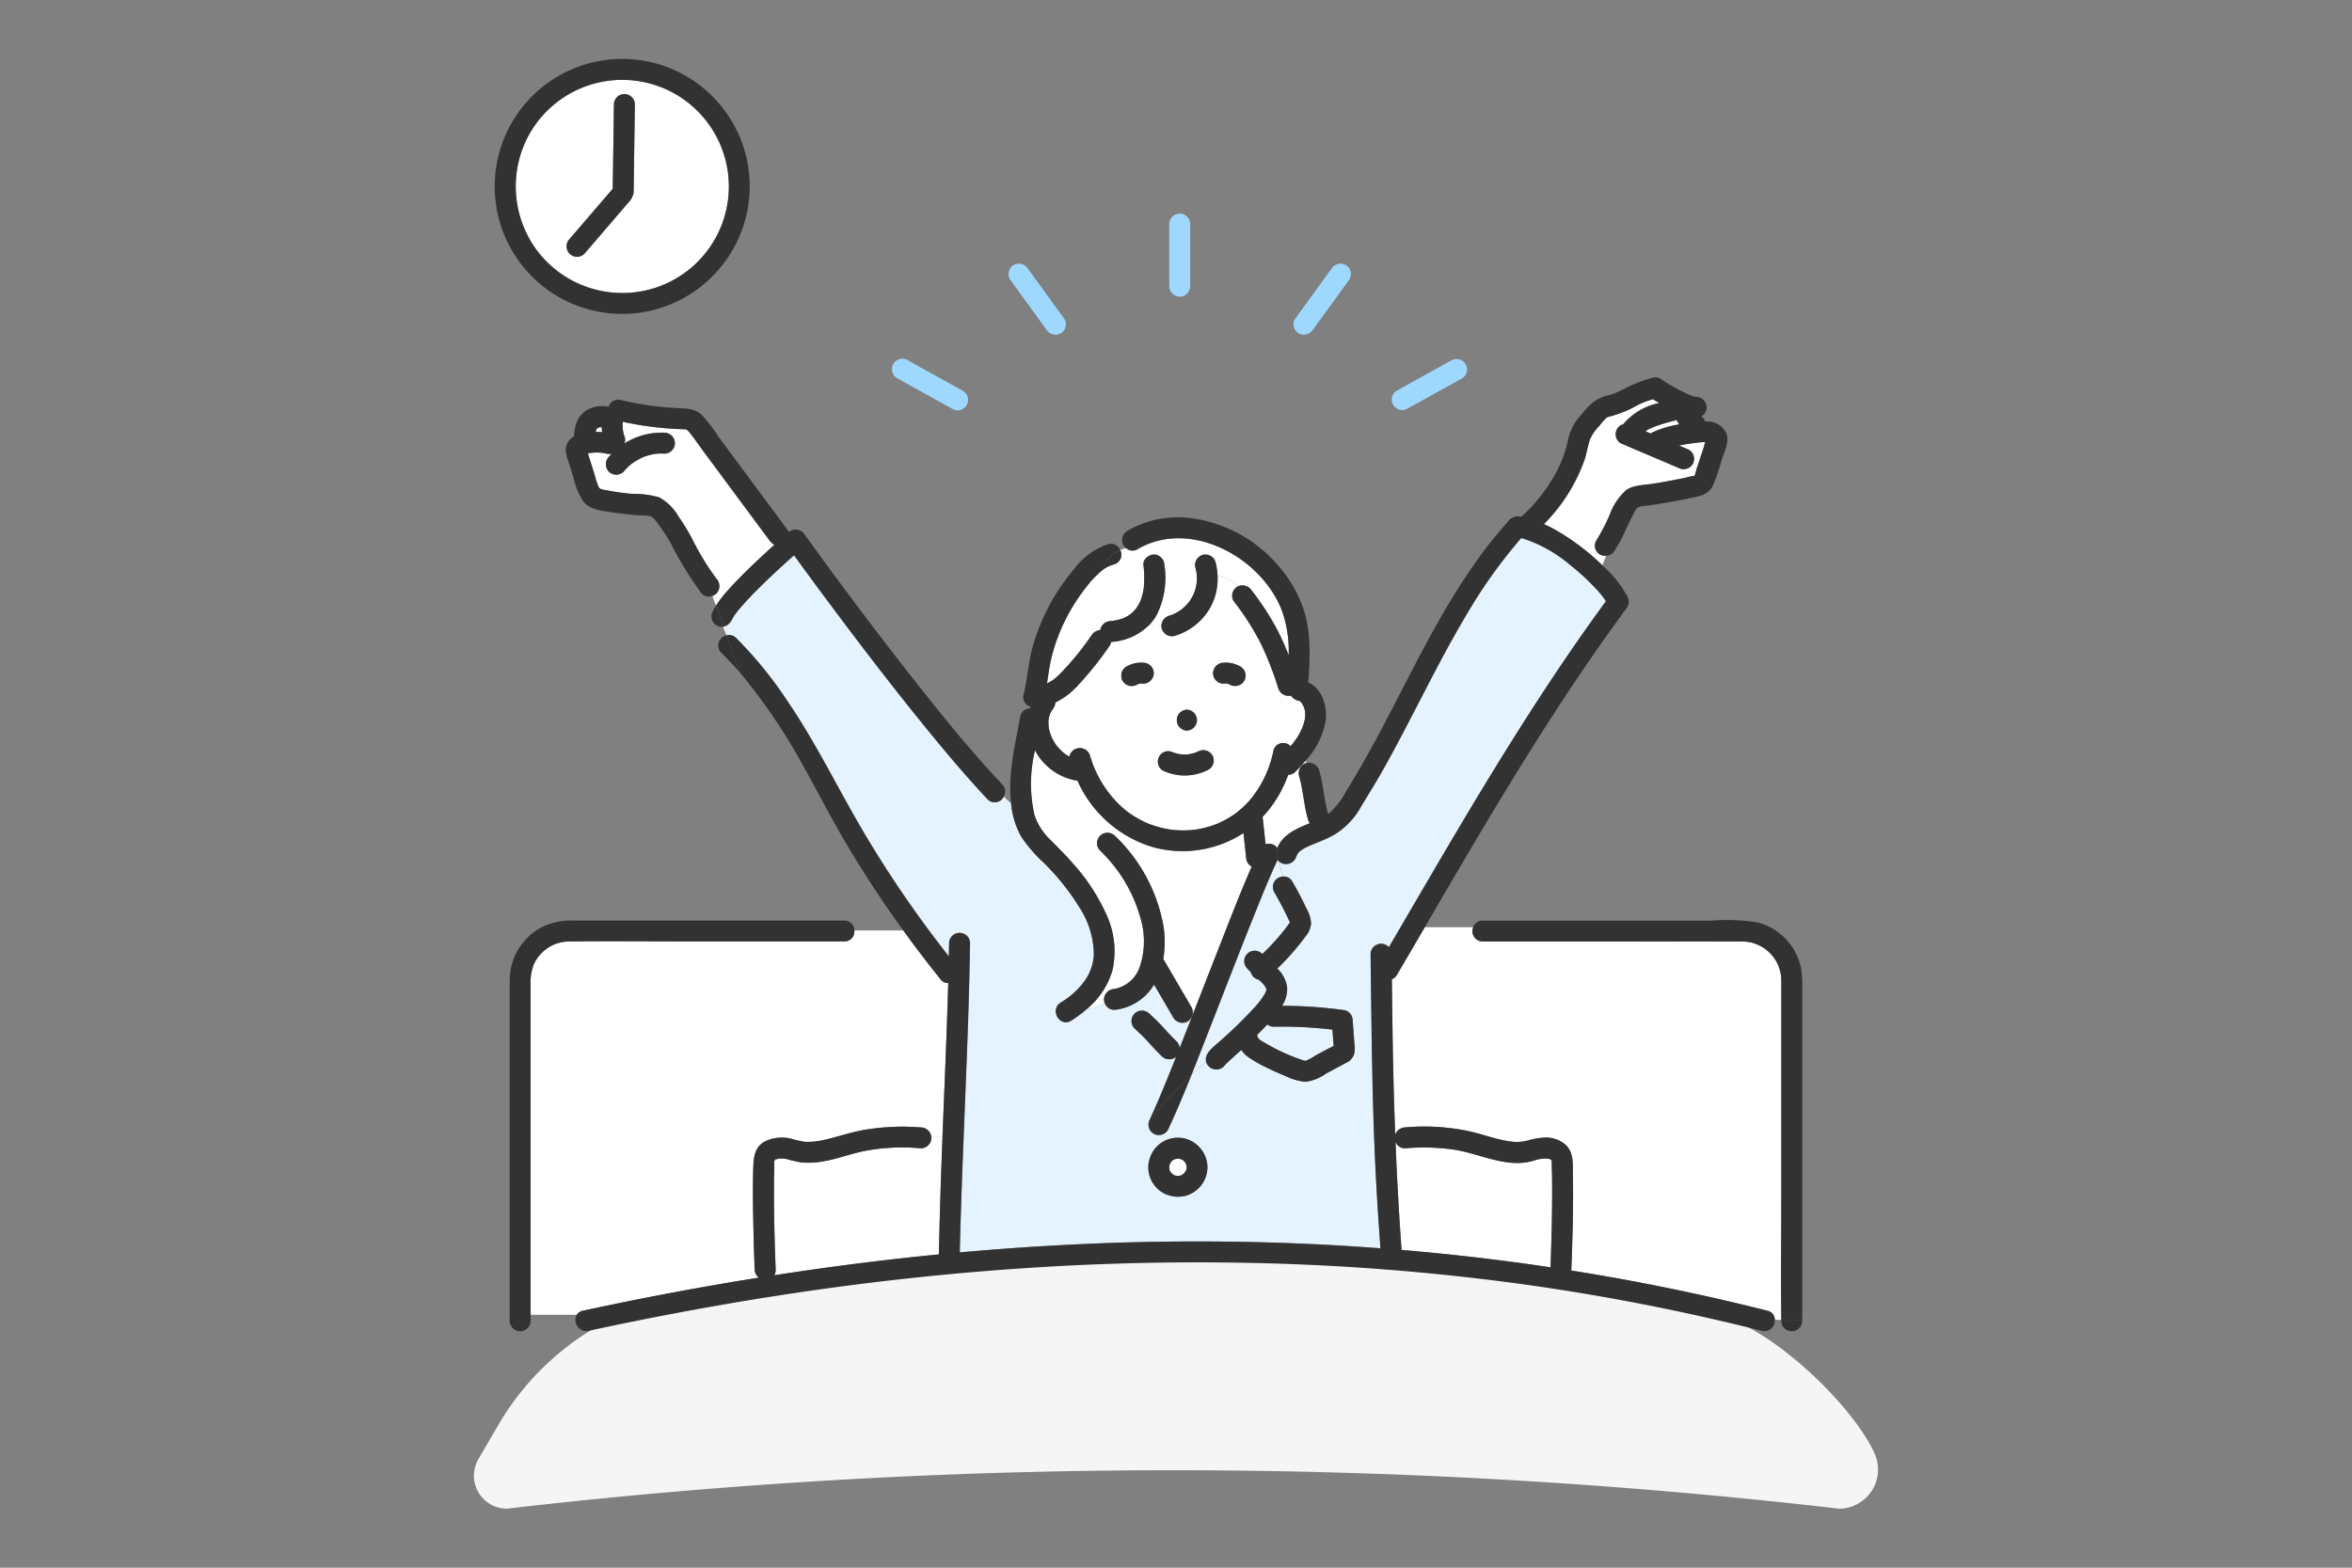 <svg xmlns="http://www.w3.org/2000/svg" width="300" height="200"><rect width="100%" height="100%" fill="#808080" stroke="none"/><defs><clipPath id="a"><path data-name="長方形 59491" transform="translate(849 1507)" fill="#e5f3ff" d="M0 0h300v200H0z"/></clipPath></defs><g transform="translate(-849 -1507)" clip-path="url(#a)"><g data-name="レイヤー 1"><path data-name="パス 1" d="M1069.94 1675.337c-18.416-6.385-48.875-10.034-75.419-9.444a325.492 325.492 0 00-55.044 6.257c-8.27 1.644-11.5 2.16-16.144 5.22a34.773 34.773 0 00-10.869 11.589l-2.441 4.191a4.2 4.2 0 003.633 6.32 738.358 738.358 0 01169.893 0 4.994 4.994 0 004.551-7.058c-2.547-5.586-11.172-14.183-18.16-17.075z" fill="#f5f5f5"/><g data-name="グループ 1"><path data-name="パス 3" d="M999.274 1657.021c-.027.008.032.016.107 0h.008-.115z" fill="#fff"/><path data-name="パス 4" d="M999.508 1657.007h-.087l-.03.008a1.094 1.094 0 01.117-.008z" fill="#fff"/><path data-name="パス 5" d="M998.756 1654.903c.06-.022.135-.05.132-.05a.274.274 0 00-.132.05z" fill="#fff"/><path data-name="パス 6" d="M998.307 1656.532c.015.013.028.029.043.043l-.043-.043z" fill="#fff"/><path data-name="パス 7" d="M998.224 1656.369l-.039-.12a.323.323 0 00.039.12z" fill="#fff"/><path data-name="パス 8" d="M998.748 1656.919l.073.024c-.035-.019-.069-.039-.105-.057-.057-.02-.038.01.032.033z" fill="#fff"/><path data-name="パス 9" d="M998.398 1656.652c.045.069.087.074.029 0l-.078-.079z" fill="#fff"/><path data-name="パス 10" d="M933 1543.575a13.6 13.6 0 10-15.183-4.2 13.715 13.715 0 0015.183 4.2zm-11.35-6.083l.734-.855 4.774-5.558.015-1.045.136-9.748a1.335 1.335 0 012.668 0l-.019 1.4-.136 9.748a1.313 1.313 0 01-.171.644 1.6 1.6 0 01-.293.52l-.735.856-5.085 5.922a1.334 1.334 0 01-1.888-1.884z" fill="#fff"/><path data-name="パス 11" d="M1000.358 1656.039v-.035l-.008.082c0-.016.005-.032.008-.047z" fill="#fff"/><path data-name="パス 12" d="M1046.905 1664.252c.059-2.49.1-4.983.053-7.474-.011-.559-.044-1.12-.033-1.678 0 .141-.041-.021-.035-.061l-.035-.066c.015.061-.111-.051-.019-.031l-.012-.023a4.677 4.677 0 00-.153-.057c.266.094-.148-.023-.2-.035l-.035-.01h-.06a5.179 5.179 0 00-.682.01 3.11 3.11 0 00-.475.082c-.243.054-.477.131-.715.2-3.377.971-6.836-.982-10.136-1.451a27.216 27.216 0 00-6.146-.158 1.28 1.28 0 01-1.221-.822q.277 6.9.769 13.787 9 .762 17.948 2.061c.351.051.7.108 1.052.16q.084-2.218.135-4.434z" fill="#fff"/><path data-name="パス 13" d="M1014.78 1596.441l.036.026c-.056-.057-.068-.054-.036-.026z" fill="#fff"/><path data-name="パス 14" d="M1046.828 1654.919c0 .008.01.016.013.022.064.013.037-.002-.013-.022z" fill="#fff"/><path data-name="パス 15" d="M947.85 1654.945l.014-.022c-.048.016-.072.03-.014.022z" fill="#fff"/><path data-name="パス 17" d="M1014.716 1596.411h.019c-.053-.039-.093-.065-.019 0z" fill="#fff"/><path data-name="パス 18" d="M1019.078 1640.071l-.071-.966-.055-.75a54.624 54.624 0 00-7.455-.373 1.227 1.227 0 01-.847-.289c-.423.463-.863.911-1.311 1.35a1.908 1.908 0 01.16.553c-.048-.368-.009-.1.195.058a3.814 3.814 0 00.409.257c.445.268.9.521 1.359.762a24.708 24.708 0 002.726 1.233c.242.092.487.181.732.265q.207.073.416.138c.079.016.128.028.164.037a6.327 6.327 0 001.274-.679l1.473-.793c.224-.12.6-.291.88-.438-.017-.134-.044-.27-.049-.365z" fill="#e5f3ff"/><path data-name="パス 19" d="M1014.822 1596.425c-.03 0-.057-.011-.086-.015l.015.01.071.005z" fill="#fff"/><path data-name="パス 20" d="M998.226 1656.368c.011.033.023.064.032.1l-.022-.078v-.008z" fill="#fff"/><path data-name="パス 21" d="M998.888 1656.979c-.026-.017-.037-.021-.058-.033h-.009a.32.32 0 01.067.033z" fill="#fff"/><path data-name="パス 22" d="M930.936 1565.362h.013l.014-.007c-.009.001-.022.008-.027.007z" fill="#fff"/><path data-name="パス 23" d="M998.631 1585.382c-.052.021-.049.022 0 0z" fill="#fff"/><path data-name="パス 24" d="M1000.27 1656.33c0-.016.009-.035.013-.047.011-.036.034-.094.052-.152v-.011c0-.068.008-.135.009-.2v-.035a.626.626 0 01-.013-.139 6.351 6.351 0 00-.075-.27c-.024-.044-.047-.089-.072-.132s-.045-.069-.067-.1c-.067-.068-.133-.135-.2-.2l-.1-.063c-.045-.026-.091-.049-.137-.073-.1-.031-.2-.058-.3-.083h-.109c-.036 0-.121.006-.192.011a3.13 3.13 0 00-.146.031c-.063.018-.123.041-.185.06l-.021.007c-.057.036-.111.077-.151.105l-.05.043c-.025.023-.048.05-.071.076a.645.645 0 01-.112.121c-.016.025-.033.049-.048.075-.026.044-.049.09-.073.135a5.418 5.418 0 00-.06.2c0 .024-.013.063-.024.111a2.428 2.428 0 000 .278l.02.089c.007.03.019.061.029.092a.614.614 0 01.049.14c.018.035.038.07.058.1l.053.082c.033.032.064.062.08.081.044.048.088.1.133.14.016.011.031.022.047.031.034.022.072.04.109.059a.766.766 0 01.114.061l.1.033c.032.01.092.023.139.033.068 0 .136.006.2.005a.733.733 0 01.145-.01c.086-.02.169-.046.254-.071l.084-.044c.093-.052.176-.119.267-.174-.365.221-.079.054.016-.043a2.06 2.06 0 00.063-.069c.065-.099.118-.189.172-.283z" fill="#fff"/><path data-name="パス 25" d="M930.991 1565.339l-.029.015a.343.343 0 00.089-.031c.027-.017.027-.024-.06.016z" fill="#fff"/><path data-name="パス 26" d="M1066.941 1563.487c0-.013-.018-.023-.039-.033.014.007.024.023.039.033z" fill="#fff"/><path data-name="パス 27" d="M1059.822 1562.144a13.681 13.681 0 013.366-1c-.054-.081-.107-.163-.158-.247s-.108-.178-.164-.265l-.019-.03c-.256.062-.512.122-.766.192a21.983 21.983 0 00-2.2.7l-.2.082c-.108.048-.215.1-.321.149a5.831 5.831 0 00-.5.291l.709.3a.98.98 0 01.253-.172z" fill="#fff"/><path data-name="パス 28" d="M999.738 1584.73c.038-.028.039-.031 0 0z" fill="#fff"/><path data-name="パス 29" d="M1000.343 1655.894c0-.019 0-.037.006-.056s0-.022-.006-.034-.008-.027-.012-.041c0 .04 0 .079.007.118z" fill="#fff"/><path data-name="パス 30" d="M1000.328 1655.646v.1c0 .007 0 .014.006.021-.003-.043-.007-.083-.006-.121z" fill="#fff"/><path data-name="パス 31" d="M998.138 1655.766c-.007.034-.012.069-.02.1a1.37 1.37 0 00.018-.079.067.067 0 010-.01z" fill="#fff"/><path data-name="パス 32" d="M925.771 1561.842c-.013-.113-.011-.227-.017-.34-.1 0-.19.005-.285.013-.047.011-.092.023-.138.036s-.089.05-.133.078l-.074.074c-.024.025-.042.072-.062.109a3.498 3.498 0 00-.091.285c.287 0 .567.012.836.033-.012-.098-.026-.191-.036-.288z" fill="#fff"/><path data-name="パス 33" d="M998.161 1655.679c.021-.112-.015-.006-.023.086 0-.009 0-.018.005-.027s.012-.039.018-.059z" fill="#fff"/><path data-name="パス 34" d="M998.38 1655.206l-.03.047c.035-.036.07-.071.1-.109.02-.033-.028-.005-.07.062z" fill="#fff"/><path data-name="パス 35" d="M1063.129 1560.526c.325-.014.16-.039.033-.008z" fill="#fff"/><path data-name="パス 36" d="M998.307 1655.298l.036-.033.008-.013c-.015.015-.029.032-.044.046z" fill="#fff"/><path data-name="パス 37" d="M1076.204 1659.709v-27.423a5 5 0 00-5.1-5.176c-5.842-.014-11.684 0-17.526 0h-15.461a1.318 1.318 0 01-1.207-1.824h-6.169q-1.775 3.043-3.555 6.083a1.257 1.257 0 01-.65.565l.077 5.962q.092 6.928.351 13.841a1.425 1.425 0 011.257-.908 27.632 27.632 0 018.214.5c1.717.375 3.378 1.046 5.125 1.282a5.6 5.6 0 002.42-.138 8.254 8.254 0 011.712-.316 3.772 3.772 0 013.145 1.029c.923 1.029.767 2.466.79 3.751.072 4.007-.043 8.024-.2 12.028 0 .043-.012.08-.016.121q12.623 2.005 25.032 5.132a1.183 1.183 0 01.946 1.157h.816v-.076c-.073-5.19-.001-10.39-.001-15.59z" fill="#fff"/><path data-name="パス 38" d="M1052.622 1575.942a25.69 25.69 0 001.709-3.295 7.657 7.657 0 012.115-3.145c.967-.656 2.416-.629 3.545-.817q2.031-.338 4.048-.749a3.864 3.864 0 01.931-.2.556.556 0 00.177-.038 6.968 6.968 0 00.224-.78l.332-1 .582-1.745c.068-.2.122-.532.218-.78-.129 0-.258 0-.384.012-.55.041-1.1.128-1.649.2-.437.062-.879.137-1.318.226l1.279.545a1.348 1.348 0 01.478 1.825 1.371 1.371 0 01-1.825.478l-7.346-3.13a1.348 1.348 0 01-.478-1.825 1.136 1.136 0 01.77-.588 8.031 8.031 0 014.621-2.727 8.112 8.112 0 01-.808-.487 11.739 11.739 0 00-1.69.615c-.464.227-.9.5-1.374.714a16.523 16.523 0 01-2.309.842c-.479.139-.447.073-.779.415-.278.287-.522.6-.773.912a5.063 5.063 0 00-1.189 1.862c-.233.81-.358 1.642-.635 2.441a22.127 22.127 0 01-5.157 8.141c.6.274 1.188.575 1.759.907a30.223 30.223 0 015.487 4.151l.207.2c.159-.429.319-.829.478-1.228a1.285 1.285 0 01-1.246-1.952z" fill="#fff"/><path data-name="パス 39" d="M1016.081 1612.013a1.351 1.351 0 01-.223-.431c-.546-1.841-.613-3.769-1.158-5.61a1.356 1.356 0 01.932-1.641h.023q-.06-.14-.117-.282c-.421.491-.862.959-1.3 1.406a1.217 1.217 0 01-.926.393 15.572 15.572 0 01-3.285 5.409 2.47 2.47 0 01.064.347l.336 3.1a1.422 1.422 0 011.082.111 1.266 1.266 0 01.385.351c0-.113-.01-.226-.01-.34 0 .114.006.227.01.34.007.01.017.018.024.028.744-1.772 2.45-2.485 4.163-3.181z" fill="#fff"/><path data-name="パス 40" d="M1008.659 1617.557a1.345 1.345 0 01-.327-.23 1.447 1.447 0 01-.391-.943l-.336-3.1a14.212 14.212 0 01-11.48 1.814 15.322 15.322 0 01-9.694-8.5c-.041 0-.083 0-.125-.009a7.406 7.406 0 01-5.292-3.864 18.121 18.121 0 00-.073 8.236 7.636 7.636 0 002.075 3.221c.946.971 1.91 1.917 2.8 2.942a25.133 25.133 0 014.258 6.453 11.142 11.142 0 01.833 7.156 9.956 9.956 0 01-3.205 4.935 3.106 3.106 0 002.182-.787 1.245 1.245 0 01-.07-.385 1.371 1.371 0 011.334-1.334 4.258 4.258 0 003.3-3.031 10.255 10.255 0 00.223-5.251 18.971 18.971 0 00-5.369-9.384 1.334 1.334 0 011.8-1.962 5.173 5.173 0 00-.558-1.142 5.173 5.173 0 01.558 1.142c.03.026.062.046.091.076a21 21 0 016.236 11.691 13.571 13.571 0 01-.046 4.034l3.586 6.142a1.341 1.341 0 01-.312 1.695c.046.053.089.107.132.162q1.788-4.559 3.566-9.121c1.393-3.556 2.764-7.148 4.304-10.656z" fill="#fff"/><path data-name="パス 41" d="M997.144 1586.764a1.4 1.4 0 01.978-1.213c.182-.055.36-.119.537-.187l.045-.021c.076-.037.152-.074.227-.113.179-.094.355-.2.524-.307.071-.046.14-.1.21-.143l.046-.033a6.752 6.752 0 00.777-.741c.056-.064.107-.133.165-.194l.008-.012c.106-.156.213-.309.31-.471s.186-.329.268-.5c.026-.054.138-.367.032-.062.029-.082.063-.163.092-.245a7.4 7.4 0 00.243-.947c0-.009.03-.17.033-.211q.012-.138.017-.275.012-.308 0-.616c-.006-.115-.017-.228-.028-.343v-.028c0-.01 0-.011-.006-.022-.051-.215-.085-.432-.141-.647a1.334 1.334 0 012.573-.709 8.4 8.4 0 01.254 1.771 6.073 6.073 0 012.682 1.272 1.4 1.4 0 011.659.554 33.291 33.291 0 013.514 5.506c.447.9.844 1.831 1.213 2.769a15.43 15.43 0 00-.857-5.683c-2.607-6.83-11.719-11.773-18.4-7.861a1.212 1.212 0 01-1.457-.11 3.413 3.413 0 00-.777.224 1.272 1.272 0 01-.809 1.84 4.2 4.2 0 00-1.45.731c-.016.054-.035.107-.049.161.014-.055.032-.108.049-.161a12.481 12.481 0 00-2.137 2.258 23.418 23.418 0 00-2.59 4.09 22.866 22.866 0 00-1.739 4.648c-.29 1.141-.436 2.309-.615 3.471a8.2 8.2 0 00.85-.5l.026-.016.042-.036c.078-.066.157-.131.234-.2.139-.121.274-.247.407-.375.29-.281.566-.577.838-.875a36.439 36.439 0 003.3-4.163 1.418 1.418 0 011.089-.647 1.393 1.393 0 011.321-1.149c.044 0 .406-.049.353-.036.092-.016.185-.031.276-.049a6.608 6.608 0 00.773-.2c.1-.034.2-.077.307-.111-.294.1.012-.006.068-.033a5.354 5.354 0 00.617-.348c.043-.028.084-.059.125-.088.024-.019.114-.087.148-.116a5.042 5.042 0 00.472-.471c.026-.029.105-.133.12-.15l.1-.145a5.636 5.636 0 00.313-.533c.044-.085.083-.173.126-.259l.006-.012.045-.117q.1-.277.183-.562c.064-.226.116-.454.16-.684.019-.1.034-.2.052-.3v-.055a13.6 13.6 0 00-.046-2.888c-.092-.742.684-1.3 1.334-1.334a1.369 1.369 0 011.334 1.334 10.523 10.523 0 01-.988 6.394 6.215 6.215 0 01-.908 1.223 4.109 4.109 0 001.522.061z" fill="#fff"/><path data-name="パス 42" d="M1015.478 1598.131c0-.108-.02-.236-.009-.344-.043-.175-.092-.345-.14-.519l-.015-.051c-.034-.075-.069-.149-.108-.222s-.1-.169-.149-.255c-.012-.021-.018-.035-.024-.048l-.01-.009a4.628 4.628 0 00-.195-.2l-.012-.011c-.014-.01-.028-.018-.036-.026l-.029-.021h-.017c.028.034-.057.005 0 0a.116.116 0 00-.014-.015 1.463 1.463 0 01-1.055-.67 1.363 1.363 0 01-1.619-.935 40.85 40.85 0 00-2.264-5.776 33.41 33.41 0 00-3.439-5.359 1.342 1.342 0 01.479-1.825 1.325 1.325 0 01.166-.076 6.073 6.073 0 00-2.682-1.272 7.561 7.561 0 01-1.027 4.181 7.8 7.8 0 01-4.445 3.445 1.355 1.355 0 01-1.641-.932 1.127 1.127 0 01-.047-.428 4.11 4.11 0 01-1.52-.069 7.524 7.524 0 01-4.908 2.206 1.087 1.087 0 01-.177.483 43.147 43.147 0 01-3.911 4.914 9.452 9.452 0 01-3.013 2.326 1.588 1.588 0 01-.341.865l.011-.014a3.86 3.86 0 00-.238.377c-.031.056-.122.271-.112.234-.012.033-.025.064-.036.1a4.994 4.994 0 00-.144.58c0 .04-.008.08-.011.12q-.009.137-.01.274c0 .179.011.355.025.533 0 .045.011.1.017.134q.034.188.081.373a6.169 6.169 0 00.2.648c.014.038.052.127.069.167.03.064.059.129.091.192a6.8 6.8 0 00.344.607c.063.1.129.2.2.292l.054.072a7.87 7.87 0 00.918.921l.163.123c.1.067.2.131.3.193.067.04.139.07.208.108a1.362 1.362 0 012.625-.156 14.1 14.1 0 004.208 6.72 8.73 8.73 0 001.168.883 13.324 13.324 0 001.419.811 7.937 7.937 0 001.285.528 13.055 13.055 0 001.532.415q.376.077.757.131l.2.022c.125.012.25.024.375.033a12.847 12.847 0 001.629.015c.271-.015.541-.039.81-.069h.017l.124-.019c.123-.021.247-.041.37-.064a12.612 12.612 0 001.519-.384 15.027 15.027 0 00.898-.326l.021-.009c.116-.052.231-.1.345-.159a12.5 12.5 0 001.392-.779 7.936 7.936 0 001.124-.848 12.782 12.782 0 001.186-1.174 14.018 14.018 0 003.017-6.328 1.274 1.274 0 012.18-.56c.072-.084.146-.168.216-.254.163-.2.155-.192.289-.377a7.409 7.409 0 001.19-2.28c.05-.175.13-.524.143-.6-.013.086.024-.259.024-.26q.008-.155.009-.303zm-19.428-4.732a1.371 1.371 0 01-1.219.82 1.251 1.251 0 00-.7.071c-.035.018-.073.033-.108.053a1.4 1.4 0 01-1.028.134 1.344 1.344 0 01-.8-.613.993.993 0 01-.158-.5 1.369 1.369 0 01.637-1.329 4.66 4.66 0 01.666-.3 2.458 2.458 0 01.37-.108 3.588 3.588 0 011.121-.081 1.324 1.324 0 01.673.182l.27.209a1.349 1.349 0 01.391.943 1.006 1.006 0 01-.115.519zm4.338 4.14a1.335 1.335 0 010 2.668 1.335 1.335 0 010-2.668zm2.768 7.641a6.516 6.516 0 01-5.807.135 1.289 1.289 0 01-.613-.8 1.344 1.344 0 01.135-1.028 1.36 1.36 0 01.8-.613 1.432 1.432 0 011 .123l-.22-.093a5.281 5.281 0 001.121.321 5.582 5.582 0 001.053 0 5.394 5.394 0 001.049-.289c.047-.022.095-.043.141-.066a1.366 1.366 0 011.825.478 1.344 1.344 0 01-.484 1.831zm4.54-11.315a1.285 1.285 0 01-1.329.637.991.991 0 01-.5-.158c-.035-.02-.072-.035-.108-.053a1.251 1.251 0 00-.7-.071 1.33 1.33 0 01-.673-.182l-.27-.209a1.349 1.349 0 01-.39-.943 1.371 1.371 0 011.334-1.334 3.589 3.589 0 011.121.081 2.458 2.458 0 01.37.108 4.685 4.685 0 01.666.3 1.385 1.385 0 01.613.8 1.346 1.346 0 01-.135 1.026z" fill="#fff"/><path data-name="パス 43" d="M945.109 1578.977q1.313-1.256 2.667-2.47a1.708 1.708 0 01-.591-.509l-8.379-11.3c-.641-.864-1.245-1.778-1.932-2.606-.289-.348-.386-.311-.823-.329a53.829 53.829 0 01-1.556-.078 43.378 43.378 0 01-6.062-.867 4.225 4.225 0 00.249 1.946 1.213 1.213 0 01-.042.816 8.907 8.907 0 015.113-1.37 1.363 1.363 0 011.334 1.334 1.342 1.342 0 01-1.334 1.334 7.671 7.671 0 00-.858 0 6.308 6.308 0 00-.237.02l-.112.013h-.006a8.783 8.783 0 00-.234.042 7.541 7.541 0 00-.785.2q-.205.063-.406.139c-.013 0-.039.018-.063.03a.282.282 0 01-.1.038 9.459 9.459 0 00-1.391.813c-.049.04-.1.08-.146.121q-.163.14-.317.289a7.5 7.5 0 00-.551.594 1.35 1.35 0 01-1.886 0 1.364 1.364 0 010-1.887c.119-.142.244-.279.373-.413a1.337 1.337 0 01-.665.01 5.31 5.31 0 00-2.382-.03l.046.146.267.844.533 1.689a14.537 14.537 0 00.481 1.5c.168.379.4.393.8.474a33.368 33.368 0 003.486.5 12.344 12.344 0 013.467.439 6.5 6.5 0 012.513 2.507 25.747 25.747 0 011.629 2.648 34.483 34.483 0 003.169 5.227 1.366 1.366 0 010 1.886 1.317 1.317 0 01-.5.3 12.138 12.138 0 00.447 1.243 15.309 15.309 0 011.588-2.024c1.013-1.137 2.096-2.208 3.196-3.259z" fill="#fff"/><path data-name="パス 44" d="M974.952 1608.96c-2.478-2.634-4.819-5.4-7.112-8.19-4.349-5.3-8.524-10.735-12.627-16.224q-2.49-3.333-4.934-6.7a121.996 121.996 0 00-3.071 2.815c-1.076 1.023-2.137 2.066-3.138 3.163-.234.256-.464.515-.688.779q-.117.138-.232.278c-.021.025-.133.169-.183.23a8.49 8.49 0 00-.413.587c-.076.121-.377.739-.191.291a1.565 1.565 0 01-.876.9 11.7 11.7 0 01.4 1.131 1.239 1.239 0 011 .365 51.023 51.023 0 016.571 8.056c3.635 5.324 6.411 11.115 9.681 16.655a142.833 142.833 0 0010.9 15.9c.013-.572.028-1.144.038-1.717a1.335 1.335 0 012.668 0q-.085 4.781-.238 9.559c-.328 9.979-.839 19.947-1.076 29.929q7.774-.7 15.575-1.062 14.771-.666 29.562.009 4.266.2 8.525.528c-.208-2.868-.4-5.739-.554-8.611-.522-9.638-.573-19.288-.706-28.938a1.342 1.342 0 012.334-.865q2.441-4.176 4.88-8.354c7.145-12.214 14.442-24.369 22.81-35.795a11.482 11.482 0 00-1.384-1.7 28.482 28.482 0 00-3.145-2.886 17.529 17.529 0 00-6.272-3.474 63.929 63.929 0 00-6.854 9.558c-3.883 6.47-7.032 13.342-10.726 19.917-.907 1.615-1.89 3.177-2.84 4.766a9.661 9.661 0 01-3.238 3.49 12.388 12.388 0 01-1.644.827c-.362.155-.727.3-1.092.452l-.374.151-.09.036-.073.032a9.3 9.3 0 00-.777.38c-.1.057-.2.119-.3.181-.04.025-.113.08-.148.105-.08.071-.157.145-.235.218a1.08 1.08 0 01-.074.063.3.3 0 01-.03.057 4.803 4.803 0 00-.13.23c-.012.034-.06.146-.076.2a1.371 1.371 0 01-2.241.564 19.723 19.723 0 00.533 1.98 1.206 1.206 0 011.193.633 41.46 41.46 0 011.764 3.352 4.546 4.546 0 01.63 1.958 2.929 2.929 0 01-.678 1.657 32.093 32.093 0 01-3.627 4.132 4.074 4.074 0 011.246 2.38 3.764 3.764 0 01-.652 2.371 59.1 59.1 0 018.04.569 1.359 1.359 0 01.979 1.286l.213 2.9a3.633 3.633 0 01-.048 1.453 1.947 1.947 0 01-1.052 1.087c-.839.458-1.684.906-2.525 1.36a5.872 5.872 0 01-2.612 1.044 7.477 7.477 0 01-2.652-.781c-.829-.337-1.647-.7-2.445-1.1a15.892 15.892 0 01-2.2-1.269 3.6 3.6 0 01-.9-.917l-.86.782c-.316.286-.634.571-.942.866-.085.082-.166.172-.253.253a1.361 1.361 0 01-2.425-.364 34.588 34.588 0 00-1.857 1.638c-.946 2.361-1.926 4.707-3 7.007a1.328 1.328 0 01-2.332-1.271l-.736.857q.367-.429.736-.857c.01-.025.017-.051.028-.076 1.011-2.159 1.736-3.955 2.631-6.168.241-.595.476-1.191.714-1.786a1.356 1.356 0 01-1.82-.057q-.89-.876-1.717-1.805c-.553-.62-1.157-1.189-1.769-1.75a1.334 1.334 0 01.943-2.277 1.4 1.4 0 01.943.39c.612.562 1.216 1.131 1.769 1.75s1.125 1.221 1.717 1.805a1.263 1.263 0 01.373.842c.448-1.127.888-2.257 1.33-3.386a4.056 4.056 0 00-.132-.162 1.419 1.419 0 01-.166.131 1.35 1.35 0 01-1.825-.479l-2.462-4.217a6.66 6.66 0 01-5.055 3.223 1.3 1.3 0 01-1.263-.949 3.106 3.106 0 01-2.182.787 16.388 16.388 0 01-2.07 1.547c-1.455.924-2.791-1.385-1.346-2.3a10.108 10.108 0 003.258-3.061 6.334 6.334 0 00.976-3.095 11.219 11.219 0 00-1.882-6.049 29.909 29.909 0 00-4.509-5.634 18.605 18.605 0 01-2.844-3.282 10.448 10.448 0 01-1.318-4.312 7.325 7.325 0 01-.929-.879 1.269 1.269 0 01-2.093.357zm20.525 46.719a4 4 0 01.923-2.242 3.755 3.755 0 014.067-1.085 3.841 3.841 0 012.544 3.563 3.8 3.8 0 01-2.984 3.686 4.005 4.005 0 01-2.456-.307 3.743 3.743 0 01-2.094-3.616z" fill="#e5f3ff"/><path data-name="パス 45" d="M941.487 1586.892a1.166 1.166 0 01-.273.067c.164.358.317.724.463 1.093a1.356 1.356 0 01.209-.029 11.7 11.7 0 00-.399-1.131z" fill="#fff"/><path data-name="パス 46" d="M1013.375 1624.346q-.167-.362-.341-.721a41.45 41.45 0 00-1.507-2.812 1.327 1.327 0 011.11-1.979 19.722 19.722 0 01-.533-1.98 1.222 1.222 0 01-.148-.152c-.994 2.128-1.714 3.911-2.6 6.1-2.068 5.111-4.038 10.261-6.05 15.395-.773 1.972-1.538 3.951-2.328 5.922a33.369 33.369 0 011.857-1.638 1.4 1.4 0 01-.033-.331c.02-.891.883-1.508 1.483-2.054a56.192 56.192 0 005-4.878q.154-.179.3-.362l.133-.17c.134-.18.265-.363.387-.552a5.006 5.006 0 00.338-.594l.041-.086s-.007 0 0-.05a.389.389 0 00.026-.246s-.057-.133-.018-.073c-.065-.1-.176-.309-.218-.365a6.627 6.627 0 00-.617-.641l-.1-.095a1.274 1.274 0 01-.686-.361 1.326 1.326 0 01-.326-.584 8.437 8.437 0 01-.48-.5 1.334 1.334 0 011.886-1.886l.051.055a28.078 28.078 0 002.99-3.3c.12-.157.24-.315.354-.477.05-.07.131-.2.182-.284a5.563 5.563 0 01-.153-.301z" fill="#e5f3ff"/><path data-name="パス 47" d="M969.949 1632.406a1.122 1.122 0 01-.906-.385q-2.494-3.092-4.823-6.313h-6.25a1.267 1.267 0 01-1.283 1.4h-18.553c-5.5 0-11.01-.057-16.512 0a4.979 4.979 0 00-4.548 2.949 6.169 6.169 0 00-.392 2.548v42.135h5.9a1.165 1.165 0 01.78-.525q1.9-.41 3.794-.8 9.291-1.925 18.662-3.422a1.263 1.263 0 01-.548-1.027q-.1-2.608-.156-5.216c-.057-2.576-.1-5.156-.022-7.732.041-1.312.145-2.586 1.382-3.345a4.962 4.962 0 013.578-.367 11.134 11.134 0 001.641.363 9.214 9.214 0 002.531-.267c1.81-.414 3.553-1.045 5.4-1.318a29.5 29.5 0 016.855-.253 1.369 1.369 0 011.323 1.223h1.419c.249-6.551.542-13.097.728-19.648z" fill="#fff"/><path data-name="パス 48" d="M967.795 1652.052c0 .037.011.072.011.111a1.344 1.344 0 01-1.334 1.334 25.575 25.575 0 00-7.279.357c-1.721.353-3.371.991-5.1 1.289a10.183 10.183 0 01-2.88.148 16.347 16.347 0 01-1.733-.387 3.21 3.21 0 00-1.212-.087c.071.007-.541.148-.243.043-.006 0-.1.033-.155.058 0 .007-.008.015-.013.022h.007c.1-.022-.047.1-.022.027a1.16 1.16 0 00-.039.067.432.432 0 01-.016.056c-.01.044-.016.056-.019.058v.1c-.01.256 0 .513 0 .769a75.7 75.7 0 00-.032 1.653c-.038 3.764.063 7.533.21 11.294a1.239 1.239 0 01-.183.727q4.745-.733 9.507-1.357 5.735-.744 11.492-1.309.114-5.075.283-10.148.084-2.413.181-4.826z" fill="#fff"/><path data-name="パス 49" d="M931.643 1546.715a16.348 16.348 0 0012.765-13.28 18.044 18.044 0 00.223-2.651 16.265 16.265 0 10-12.988 15.931zm-14.926-22.943a13.6 13.6 0 111.1 15.6 13.7 13.7 0 01-1.1-15.6z" fill="#323232"/><path data-name="パス 50" d="M923.536 1539.376l5.085-5.922.735-.856a1.6 1.6 0 00.293-.52 1.313 1.313 0 00.171-.644l.136-9.748.019-1.4a1.335 1.335 0 00-2.668 0l-.136 9.748-.015 1.045-4.774 5.558-.734.855a1.334 1.334 0 001.886 1.887z" fill="#323232"/><path data-name="パス 51" d="M995.643 1649.856a1.328 1.328 0 002.332 1.271c1.076-2.3 2.057-4.647 3-7.007a75.093 75.093 0 00-5.332 5.736z" fill="#323232"/><path data-name="パス 52" d="M989.62 1579.738a4.2 4.2 0 011.45-.731 1.272 1.272 0 00.809-1.84 4.072 4.072 0 00-2.259 2.571z" fill="#323232"/><path data-name="パス 53" d="M1017.591 1595.807a3.588 3.588 0 00-1.759-1.776 1.418 1.418 0 00.083-.394c.174-2.989.315-6.084-.66-8.964a16.677 16.677 0 00-3.46-5.793 17.645 17.645 0 00-11.7-5.867 12.884 12.884 0 00-7.327 1.735 1.322 1.322 0 00-.111 2.194 3.141 3.141 0 011.281.047 3.141 3.141 0 00-1.281-.047 1.212 1.212 0 001.457.11c6.682-3.912 15.793 1.031 18.4 7.861a15.429 15.429 0 01.857 5.683 35.817 35.817 0 00-1.213-2.769 33.293 33.293 0 00-3.513-5.506 1.4 1.4 0 00-1.659-.554 11.1 11.1 0 012.473 2.982 11.1 11.1 0 00-2.473-2.982 1.327 1.327 0 00-.166.076 1.342 1.342 0 00-.479 1.825 33.409 33.409 0 013.439 5.359 40.856 40.856 0 012.264 5.776 1.363 1.363 0 001.62.935 1.463 1.463 0 001.055.67c-.074-.062-.035-.035.019 0 .029 0 .056.012.086.015h-.071l.029.021c-.032-.028-.019-.032.037.026l.012.011c.064.069.131.134.195.2l.01.009.024.048c.047.086.1.168.149.255s.074.146.108.222l.015.051c.048.174.1.344.14.519-.011.108.01.236.009.344s0 .2-.011.3c0 0-.037.346-.024.26-.012.08-.093.429-.143.6a7.408 7.408 0 01-1.19 2.28c-.134.185-.126.177-.289.377-.07.086-.144.169-.216.254a1.274 1.274 0 00-2.18.56 14.018 14.018 0 01-3.017 6.328 12.778 12.778 0 01-1.186 1.174 7.937 7.937 0 01-1.133.847 12.5 12.5 0 01-1.393.779c-.114.055-.229.107-.345.159l-.021.009c-.042.017-.084.035-.127.051-.255.1-.511.192-.771.275a12.609 12.609 0 01-1.519.384c-.123.023-.247.043-.37.064l-.124.019h-.017c-.27.031-.54.055-.81.069a12.848 12.848 0 01-1.629-.015c-.125-.009-.25-.021-.375-.033l-.2-.022q-.38-.054-.757-.131a13.054 13.054 0 01-1.532-.415 7.939 7.939 0 01-1.285-.528 13.323 13.323 0 01-1.419-.811 8.734 8.734 0 01-1.168-.883 14.1 14.1 0 01-4.208-6.72 1.362 1.362 0 00-2.625.156c-.068-.037-.141-.067-.208-.108-.1-.061-.2-.126-.3-.193a4.146 4.146 0 01-.163-.123 7.876 7.876 0 01-.918-.921l-.054-.072-.2-.291a6.817 6.817 0 01-.344-.607c-.032-.064-.061-.128-.091-.192-.017-.04-.056-.129-.069-.167a6.16 6.16 0 01-.2-.648q-.047-.185-.081-.373c-.006-.032-.012-.089-.017-.134a5.924 5.924 0 01-.025-.533q0-.137.01-.274c0-.04.007-.08.011-.12a5 5 0 01.144-.58l.036-.1c-.01.037.081-.178.112-.234a3.755 3.755 0 01.238-.377l-.011.014a1.588 1.588 0 00.341-.865 9.452 9.452 0 003.013-2.326 43.15 43.15 0 003.911-4.914 1.087 1.087 0 00.177-.483 7.524 7.524 0 004.908-2.206 4.191 4.191 0 01-1.2-.49 4.191 4.191 0 001.2.49 6.213 6.213 0 00.908-1.223 10.523 10.523 0 00.988-6.394 1.369 1.369 0 00-1.334-1.334c-.649.029-1.425.592-1.334 1.334a13.6 13.6 0 01.046 2.888v.055c-.018.1-.033.2-.052.3-.044.23-.1.459-.16.684q-.08.285-.183.562l-.045.117-.006.012c-.043.086-.082.174-.126.259a5.649 5.649 0 01-.313.534l-.1.145c-.015.017-.094.121-.12.15a5.044 5.044 0 01-.472.471c-.034.03-.124.1-.148.116-.041.029-.082.06-.125.088a5.358 5.358 0 01-.617.348c-.056.027-.362.129-.068.033-.1.033-.2.076-.307.111a6.6 6.6 0 01-.773.2c-.092.018-.184.033-.276.049.053-.013-.308.033-.353.036a1.393 1.393 0 00-1.321 1.149 1.418 1.418 0 00-1.089.647 36.44 36.44 0 01-3.3 4.163c-.272.3-.548.594-.838.875-.133.129-.268.254-.407.375-.077.067-.156.132-.234.2l-.042.036-.026.016a8.2 8.2 0 01-.85.5c.18-1.162.325-2.33.615-3.471a22.867 22.867 0 011.739-4.648 23.421 23.421 0 012.59-4.09 12.48 12.48 0 012.137-2.258 4.072 4.072 0 012.259-2.571 1.255 1.255 0 00-1.518-.732 8.959 8.959 0 00-4.405 3.238 26.35 26.35 0 00-3.159 4.664 26.838 26.838 0 00-2.063 5.128c-.574 2.014-.664 4.118-1.175 6.145a1.281 1.281 0 00.895 1.576 4.278 4.278 0 00-.069.2 1.3 1.3 0 00-1.238.966c-.624 3.521-1.552 7.11-1.225 10.713.013.14.029.28.045.42a13.545 13.545 0 002.391 1.458 13.545 13.545 0 01-2.391-1.458 10.448 10.448 0 001.318 4.312 18.605 18.605 0 002.844 3.282 29.91 29.91 0 014.509 5.634 11.219 11.219 0 011.882 6.049 6.334 6.334 0 01-.976 3.095 10.108 10.108 0 01-3.258 3.062c-1.445.918-.108 3.227 1.346 2.3a16.382 16.382 0 002.07-1.547 4.528 4.528 0 01-2.009-.481 4.528 4.528 0 002.009.481 9.956 9.956 0 003.205-4.935 11.142 11.142 0 00-.833-7.156 25.134 25.134 0 00-4.258-6.453c-.889-1.025-1.853-1.971-2.8-2.942a7.637 7.637 0 01-2.075-3.221 18.121 18.121 0 01.073-8.236 7.407 7.407 0 005.292 3.864c.041.005.083.006.125.009a15.322 15.322 0 009.694 8.5 14.213 14.213 0 0011.48-1.814l.336 3.1a1.447 1.447 0 00.391.943 1.347 1.347 0 00.327.23c-1.539 3.508-2.911 7.1-4.307 10.66q-1.786 4.559-3.566 9.121a2.558 2.558 0 01.426.763 2.558 2.558 0 00-.426-.763c-.442 1.129-.882 2.259-1.33 3.386a1.263 1.263 0 00-.374-.842q-.889-.876-1.717-1.805c-.553-.62-1.157-1.189-1.769-1.75a1.4 1.4 0 00-.943-.39 1.334 1.334 0 00-.943 2.277c.612.562 1.216 1.131 1.769 1.75s1.124 1.221 1.717 1.805a1.356 1.356 0 001.82.057c-.238.6-.473 1.192-.714 1.786-.9 2.213-1.62 4.009-2.631 6.168-.011.025-.018.05-.028.076a75.09 75.09 0 015.335-5.736c.79-1.97 1.555-3.95 2.328-5.922 2.011-5.133 3.982-10.283 6.05-15.395.886-2.19 1.606-3.973 2.6-6.1a1.221 1.221 0 00.148.152 10.394 10.394 0 01-.211-1.694 1.266 1.266 0 00-.385-.351 1.422 1.422 0 00-1.082-.111l-.336-3.1a2.464 2.464 0 00-.064-.347 15.573 15.573 0 003.285-5.409 1.217 1.217 0 00.926-.393c.439-.446.88-.915 1.3-1.406a3.482 3.482 0 01-.261-2.32 3.482 3.482 0 00.261 2.32 9.946 9.946 0 002.492-4.753 5.645 5.645 0 00-.439-3.474zm-33.748 6.406l.016.02z" fill="#323232"/><path data-name="パス 54" d="M1073.026 1675.374h2.359a1.183 1.183 0 00-.946-1.157q-12.394-3.125-25.032-5.132c0-.041.015-.078.016-.121.158-4 .273-8.021.2-12.028-.023-1.285.133-2.722-.79-3.751a3.772 3.772 0 00-3.145-1.029 8.253 8.253 0 00-1.712.316 5.6 5.6 0 01-2.42.138c-1.748-.236-3.408-.906-5.125-1.282a27.631 27.631 0 00-8.214-.5 1.425 1.425 0 00-1.257.908q-.265-6.915-.351-13.841-.04-2.981-.077-5.962a1.257 1.257 0 00.65-.565q1.782-3.038 3.555-6.083c6.066-10.4 12.133-20.8 18.817-30.818q3.4-5.09 7.019-10.023a1.334 1.334 0 000-1.346 14.817 14.817 0 00-3.192-3.979l-.207-.2a30.224 30.224 0 00-5.487-4.151 19.602 19.602 0 00-1.759-.907 22.127 22.127 0 005.157-8.141c.276-.8.4-1.631.635-2.441a5.063 5.063 0 011.195-1.849c.251-.309.5-.626.773-.912.332-.342.3-.276.779-.415a16.526 16.526 0 002.309-.842c.47-.216.91-.487 1.374-.714a11.742 11.742 0 011.69-.616 8.112 8.112 0 00.808.487 8.031 8.031 0 00-4.621 2.727 1.136 1.136 0 00-.77.588 1.348 1.348 0 00.478 1.825l7.346 3.13a1.371 1.371 0 001.825-.478 1.348 1.348 0 00-.478-1.825l-1.279-.545c.439-.09.881-.165 1.318-.227.546-.077 1.1-.163 1.649-.2a4.44 4.44 0 01.384-.012c-.1.248-.15.578-.218.78l-.582 1.745-.332 1a6.971 6.971 0 01-.224.78.558.558 0 01-.177.038 3.863 3.863 0 00-.931.2q-2.017.411-4.048.749c-1.129.188-2.578.161-3.545.817a7.657 7.657 0 00-2.115 3.145 25.7 25.7 0 01-1.709 3.295 1.285 1.285 0 001.241 1.951 1.282 1.282 0 001.063-.6 21.291 21.291 0 001.521-2.888c.222-.483.447-.964.7-1.431.171-.316.47-1.062.789-1.257a4.493 4.493 0 011.367-.23q.89-.137 1.778-.288 1.839-.313 3.667-.685c1.068-.218 2.14-.428 2.691-1.487a23.375 23.375 0 001.169-3.384c.353-1.058 1.034-2.319.567-3.432a2.641 2.641 0 00-2.34-1.448 4.92 4.92 0 00-.344-.019 1.288 1.288 0 00-.458-.636 1.337 1.337 0 00-.655-2.481h-.064c-.064-.014-.128-.026-.19-.044a5.73 5.73 0 01-.627-.216l-.246-.106q-.2-.091-.4-.187a24.184 24.184 0 01-.863-.444 32.81 32.81 0 01-1.4-.8c-.162-.1-.321-.205-.481-.308-.031-.019-.069-.053-.107-.08a1.341 1.341 0 00-1.2-.266 19.174 19.174 0 00-3.884 1.549 7.987 7.987 0 01-1.634.658 5.218 5.218 0 00-2.543 1.326c-.538.574-1.058 1.2-1.56 1.808a6.626 6.626 0 00-1.231 2.881 15.555 15.555 0 01-2.041 4.863 20.772 20.772 0 01-3.847 4.65 3.56 3.56 0 00-.322-.045 1.574 1.574 0 00-1.407.681 59.112 59.112 0 00-4.872 6.27c-6.058 8.9-10.047 18.98-15.743 28.091a10 10 0 01-2.108 2.775c-.063.048-.13.1-.2.143-.531-1.824-.6-3.732-1.143-5.554a1.354 1.354 0 00-1.617-.937 5.478 5.478 0 01.592 2.249 5.478 5.478 0 00-.592-2.249h-.023a1.356 1.356 0 00-.932 1.641c.546 1.841.612 3.769 1.158 5.61a1.351 1.351 0 00.223.431c-1.714.7-3.419 1.409-4.165 3.176-.007-.01-.017-.018-.024-.028a10.394 10.394 0 00.211 1.694 1.371 1.371 0 002.241-.564c.016-.051.064-.163.076-.2.042-.077.085-.154.13-.23a.3.3 0 00.03-.057 1.08 1.08 0 00.074-.063c.079-.073.155-.147.235-.218a2.96 2.96 0 01.148-.105c.1-.063.2-.124.3-.181.252-.141.514-.262.777-.38l.073-.032.09-.036.374-.151c.365-.148.73-.3 1.092-.452a12.385 12.385 0 001.644-.827 9.66 9.66 0 003.239-3.49c.95-1.588 1.933-3.151 2.84-4.766 3.694-6.575 6.843-13.447 10.726-19.917a63.928 63.928 0 016.854-9.558 17.529 17.529 0 016.272 3.474 28.491 28.491 0 013.145 2.886 11.48 11.48 0 011.384 1.7c-8.368 11.426-15.664 23.58-22.81 35.795q-2.443 4.175-4.88 8.354a1.342 1.342 0 00-2.334.865c.133 9.65.184 19.3.706 28.938.156 2.872.346 5.743.554 8.611q-4.259-.322-8.525-.528-14.77-.7-29.562-.009-7.8.352-15.575 1.062c.237-9.982.748-19.95 1.076-29.929q.157-4.778.238-9.559a1.335 1.335 0 00-2.668 0c-.01.572-.025 1.144-.038 1.716a142.826 142.826 0 01-10.9-15.9c-3.27-5.539-6.046-11.331-9.681-16.655a51.024 51.024 0 00-6.553-8.073 1.239 1.239 0 00-1-.365 1.356 1.356 0 00-.209.029c.633 1.6 1.137 3.277 1.778 4.845a74.367 74.367 0 018.264 12.3c1.608 2.858 3.089 5.783 4.742 8.616q2.593 4.446 5.5 8.7a144.211 144.211 0 002.259 3.2q2.33 3.217 4.823 6.313a1.121 1.121 0 00.907.385c-.231 8.161-.635 16.313-.916 24.472q-.174 5.073-.283 10.148-5.756.565-11.492 1.309-4.762.618-9.507 1.357a1.239 1.239 0 00.183-.727c-.148-3.761-.248-7.53-.21-11.294.006-.551.015-1.1.032-1.653.008-.257 0-.514 0-.769v-.1s.01-.014.019-.058a.436.436 0 00.016-.056l.039-.067c-.025.069.124-.049.022-.027h-.007c0-.007.008-.015.013-.022.06-.024.149-.056.155-.058-.3.106.313-.036.243-.043a3.21 3.21 0 011.212.087 16.35 16.35 0 001.733.387 10.183 10.183 0 002.881-.151c1.733-.3 3.384-.936 5.1-1.289a25.574 25.574 0 017.279-.357 1.344 1.344 0 001.334-1.334 1.362 1.362 0 00-1.334-1.334 29.5 29.5 0 00-6.855.253c-1.843.273-3.586.9-5.4 1.318a9.213 9.213 0 01-2.531.267 11.132 11.132 0 01-1.641-.363 4.962 4.962 0 00-3.578.367c-1.238.76-1.341 2.033-1.382 3.345-.081 2.576-.035 5.156.022 7.732q.057 2.608.156 5.216a1.263 1.263 0 00.548 1.027q-9.369 1.494-18.662 3.422-1.9.394-3.794.8a1.165 1.165 0 00-.78.525 1.4 1.4 0 001.49 2.047c9.91-2.142 19.892-3.947 29.933-5.348q14.643-2.045 29.424-2.88 14.643-.816 29.319-.327 14.54.5 28.986 2.4a282.3 282.3 0 0128.417 5.271q1.8.429 3.587.882a1.341 1.341 0 001.655-1.416zm-6.085-111.888c-.015-.01-.025-.022-.039-.033.014.011.024.024.039.034zm-3.778-2.969c.127-.031.292-.005-.033.008zm-1.083.272c.254-.07.51-.13.766-.192l.019.03c.057.087.11.177.164.265s.1.165.158.247a13.68 13.68 0 00-3.366 1 .98.98 0 00-.253.172l-.709-.3c.165-.1.329-.2.5-.291.105-.053.213-.1.321-.149l.2-.082a21.986 21.986 0 012.205-.699zm-114.217 94.131l-.014.022c-.058.011-.034-.002.014-.022zm98.977.021c0-.006-.008-.015-.013-.022.051.021.078.035.014.023zm.064 9.311q-.053 2.215-.136 4.431c-.351-.052-.7-.109-1.052-.16q-8.941-1.3-17.948-2.061-.5-6.893-.769-13.787a1.28 1.28 0 001.221.822 27.215 27.215 0 016.146.158c3.3.469 6.759 2.422 10.136 1.451.239-.068.472-.146.715-.2a3.1 3.1 0 01.475-.082 5.16 5.16 0 01.682-.01h.06l.035.01c.054.012.469.129.2.035.006 0 .093.033.153.057l.012.023c-.092-.02.034.092.019.032l.035.066c-.006.039.03.2.035.061-.011.558.022 1.119.033 1.678.052 2.493.007 4.986-.051 7.476z" fill="#323232"/><path data-name="パス 55" d="M941.674 1588.052a1.32 1.32 0 00-.68 2.222 40.1 40.1 0 012.458 2.622c-.637-1.567-1.141-3.245-1.778-4.844z" fill="#323232"/><path data-name="パス 56" d="M1002.408 1577.793a1.36 1.36 0 00-.932 1.64c.055.214.09.432.141.647 0 .012 0 .016.006.022s0 .015 0 .028a5.504 5.504 0 01.028.959q-.006.138-.017.275c0 .041-.034.2-.034.211a7.393 7.393 0 01-.243.947c-.029.082-.063.162-.092.245.106-.305-.006.008-.032.062q-.122.256-.268.5c-.1.162-.2.315-.31.471l-.008.012c-.058.062-.109.131-.165.195a6.749 6.749 0 01-.776.741l-.046.033c-.069.048-.139.1-.21.143-.169.11-.345.213-.524.307-.075.039-.151.075-.227.113l-.045.021a7.932 7.932 0 01-.537.187 1.4 1.4 0 00-.978 1.213 9.38 9.38 0 004.067-2.014 9.38 9.38 0 01-4.067 2.014 1.126 1.126 0 00.047.428 1.355 1.355 0 001.641.932 7.8 7.8 0 004.444-3.448 7.561 7.561 0 001.027-4.181 6.078 6.078 0 00-1.15-.111 6.078 6.078 0 011.15.111 8.394 8.394 0 00-.254-1.771 1.348 1.348 0 00-1.636-.932zm-3.815 7.6l.038-.016zm1.146-.664l.029-.022z" fill="#323232"/><path data-name="パス 57" d="M1000.388 1597.539a1.335 1.335 0 000 2.668 1.335 1.335 0 000-2.668z" fill="#323232"/><path data-name="パス 58" d="M997.667 1602.876a1.36 1.36 0 00-.8.613 1.345 1.345 0 00-.135 1.028 1.29 1.29 0 00.613.8 6.516 6.516 0 005.807-.135 1.344 1.344 0 00.479-1.825 1.366 1.366 0 00-1.825-.478c-.047.024-.094.044-.141.066a5.394 5.394 0 01-1.049.289 5.578 5.578 0 01-1.053 0 5.281 5.281 0 01-1.121-.321l.22.093a1.432 1.432 0 00-.995-.13z" fill="#323232"/><path data-name="パス 59" d="M1021.746 1640.071l-.213-2.9a1.359 1.359 0 00-.979-1.286 59.1 59.1 0 00-8.04-.569 3.764 3.764 0 00.652-2.371 4.075 4.075 0 00-1.246-2.38 32.1 32.1 0 003.627-4.132 2.929 2.929 0 00.678-1.657 4.547 4.547 0 00-.63-1.958 41.628 41.628 0 00-1.764-3.352 1.206 1.206 0 00-1.193-.633 30.664 30.664 0 011.187 4.232 30.664 30.664 0 00-1.186-4.231 1.327 1.327 0 00-1.11 1.979 42.612 42.612 0 011.507 2.812q.175.359.341.721c.011.024.1.2.161.306a5.648 5.648 0 01-.182.284c-.114.162-.234.32-.354.477a28.074 28.074 0 01-2.99 3.3l-.051-.055a1.334 1.334 0 00-1.886 1.886c.154.172.315.335.48.5a1.327 1.327 0 00.326.584 1.274 1.274 0 00.686.361l.1.095a6.623 6.623 0 01.617.641c.043.056.154.263.218.365-.038-.06.018.072.018.073a.389.389 0 01-.026.246c-.01.048-.007.054 0 .05l-.041.086a5.018 5.018 0 01-.338.594 9.113 9.113 0 01-.387.552l-.133.17q-.148.183-.3.362a56.191 56.191 0 01-5 4.878c-.6.546-1.463 1.163-1.483 2.054a1.4 1.4 0 00.033.331q.633-.514 1.288-.984-.655.469-1.288.984a1.361 1.361 0 002.425.364c.086-.081.167-.171.253-.253.307-.3.626-.58.942-.866q.431-.39.86-.782a3.6 3.6 0 00.9.917 15.887 15.887 0 002.2 1.269c.8.405 1.616.768 2.445 1.1a7.477 7.477 0 002.652.781 5.873 5.873 0 002.612-1.044c.841-.454 1.686-.9 2.525-1.36a1.947 1.947 0 001.052-1.087 3.635 3.635 0 00.035-1.454zm-16.421 2.668zm12.922-1.865l-1.473.793a6.329 6.329 0 01-1.274.679 5.462 5.462 0 00-.164-.037q-.209-.066-.416-.138c-.245-.084-.49-.174-.732-.265a24.707 24.707 0 01-2.726-1.233c-.46-.241-.914-.494-1.36-.762a3.817 3.817 0 01-.409-.257c-.2-.162-.243-.426-.195-.058a1.91 1.91 0 00-.16-.553c.448-.439.888-.888 1.311-1.35a1.227 1.227 0 00.847.289 54.639 54.639 0 017.455.373l.055.75.071.966c.007.1.032.231.049.366-.28.147-.655.317-.879.437z" fill="#323232"/><path data-name="パス 60" d="M940.976 1585.72c-.222-.487-.446-.974-.648-1.461a7.01 7.01 0 00-.536 1.02 1.342 1.342 0 00.932 1.641 1.3 1.3 0 00.492.039c-.194-.423-.4-.839-.631-1.239z" fill="#323232"/><path data-name="パス 61" d="M940.584 1585.72c.229.4.437.816.631 1.239a1.166 1.166 0 00.273-.067 31.318 31.318 0 00-.512-1.172z" fill="#323232"/><path data-name="パス 62" d="M976.838 1607.074c-4.566-4.853-8.729-10.091-12.822-15.343q-5.283-6.78-10.345-13.73-1.02-1.394-2.029-2.8a1.353 1.353 0 00-2.027-.318.976.976 0 00-.128-.236l-8.853-11.944a18.776 18.776 0 00-2.147-2.794c-.917-.834-2.055-.795-3.215-.854a39.161 39.161 0 01-7.089-1.025 1.3 1.3 0 00-1.562.866 3.927 3.927 0 00-2.919.513 3.294 3.294 0 00-.863.907 3.7 3.7 0 00-.392.89 6.534 6.534 0 00-.238 1.475 1.949 1.949 0 00-1.038 1.722 5.4 5.4 0 00.4 1.669l.571 1.81a8.9 8.9 0 001.287 3.135c.807.959 2.073 1.1 3.235 1.28 1.273.2 2.555.355 3.841.448a5.523 5.523 0 011.49.133c.379.144.648.577.891.891a21.656 21.656 0 011.763 2.714 44.064 44.064 0 003.842 6.231 1.248 1.248 0 001.388.3 5.932 5.932 0 01-.266-1.662 5.932 5.932 0 00.266 1.662 1.317 1.317 0 00.5-.3 1.366 1.366 0 000-1.886 34.484 34.484 0 01-3.169-5.227 25.747 25.747 0 00-1.631-2.654 6.5 6.5 0 00-2.513-2.507 12.344 12.344 0 00-3.467-.439 33.372 33.372 0 01-3.486-.5c-.4-.081-.634-.1-.8-.474a14.546 14.546 0 01-.481-1.5l-.533-1.689-.267-.844-.046-.146a5.31 5.31 0 012.382.03 1.337 1.337 0 00.665-.01 8.078 8.078 0 00-.373.413 1.364 1.364 0 000 1.887 1.35 1.35 0 001.886 0 7.507 7.507 0 01.551-.594q.154-.149.317-.289c.048-.041.1-.081.146-.121a9.459 9.459 0 011.391-.813h-.013c.005 0 .018-.006.026-.008l.029-.015c.087-.04.088-.033.06-.016a1 1 0 01.063-.03q.2-.076.406-.139a7.537 7.537 0 01.785-.2 9.57 9.57 0 01.234-.042h.006l.112-.013c.079-.008.158-.015.237-.02a7.67 7.67 0 01.858 0 1.342 1.342 0 001.334-1.334 1.363 1.363 0 00-1.334-1.334 8.907 8.907 0 00-5.113 1.37 1.213 1.213 0 00.042-.816 4.225 4.225 0 01-.249-1.946 43.376 43.376 0 006.062.867c.518.036 1.037.057 1.556.078.437.018.534-.019.823.329.687.828 1.291 1.741 1.932 2.606l8.379 11.3a1.708 1.708 0 00.591.509q-1.351 1.217-2.667 2.47c-1.1 1.051-2.182 2.122-3.192 3.257a15.309 15.309 0 00-1.588 2.024c.2.487.427.974.648 1.461.178.391.353.781.512 1.172a1.565 1.565 0 00.876-.9c-.186.448.114-.17.191-.291.128-.2.269-.4.413-.587l.183-.23q.115-.14.232-.278c.224-.264.454-.523.688-.779 1-1.1 2.062-2.14 3.138-3.163a120.283 120.283 0 013.071-2.815q2.441 3.37 4.934 6.7c4.1 5.489 8.278 10.928 12.627 16.224 2.294 2.794 4.634 5.556 7.112 8.19a1.269 1.269 0 002.085-.356 7.055 7.055 0 01-1.046-1.544 7.055 7.055 0 001.046 1.544 1.263 1.263 0 00-.202-1.522zm-51.866-44.977c.024-.1.058-.191.091-.285.02-.037.04-.073.062-.109s.049-.05.074-.074c.044-.027.087-.054.133-.078s.091-.026.138-.036c.1-.007.19-.013.285-.013.006.113 0 .227.017.34.01.1.023.192.036.288a10.284 10.284 0 00-.836-.033z" fill="#323232"/><path data-name="パス 63" d="M930.948 1565.361a.282.282 0 00.1-.038.342.342 0 01-.089.031z" fill="#323232"/><path data-name="パス 64" d="M1076.205 1675.374v.179a1.335 1.335 0 002.668 0v-.179z" fill="#323232"/><path data-name="パス 65" d="M1078.728 1630.553a7.6 7.6 0 00-5.612-5.889 25.65 25.65 0 00-5.8-.218h-29.199a1.215 1.215 0 00-1.207.844 1.318 1.318 0 001.207 1.824h15.465c5.842 0 11.684-.014 17.526 0a5 5 0 015.1 5.176v27.426c0 5.194-.072 10.393 0 15.586v.076h2.668v-42.625a12.1 12.1 0 00-.148-2.2z" fill="#323232"/><path data-name="パス 66" d="M953.28 1625.705h4.69a1.249 1.249 0 00-1.283-1.265h-34.704a8.133 8.133 0 00-4.322 1.093 7.687 7.687 0 00-3.647 6.492c-.016 1.5 0 3.007 0 4.509v39.017a1.335 1.335 0 002.668 0v-42.946a6.17 6.17 0 01.392-2.548 4.979 4.979 0 014.548-2.949c5.5-.057 11.009 0 16.512 0h18.554a1.267 1.267 0 001.283-1.4z" fill="#323232"/><path data-name="パス 67" d="M1014.731 1596.422c-.057.005.028.034 0 0z" fill="#323232"/><path data-name="パス 68" d="M1014.815 1596.467l-.036-.026c.008.007.027.016.036.026z" fill="#323232"/><path data-name="パス 69" d="M1014.717 1596.407a.112.112 0 01.014.015h.019l-.015-.01z" fill="#323232"/><path data-name="パス 70" d="M994.831 1591.551a3.588 3.588 0 00-1.121.081 2.457 2.457 0 00-.37.108 4.662 4.662 0 00-.666.3 1.284 1.284 0 00-.637 1.329.993.993 0 00.158.5 1.344 1.344 0 00.8.613 1.4 1.4 0 001.028-.134c.035-.02.072-.035.108-.053a1.252 1.252 0 01.7-.071 1.371 1.371 0 001.334-1.334 1.349 1.349 0 00-.391-.943l-.27-.209a1.325 1.325 0 00-.673-.187z" fill="#323232"/><path data-name="パス 71" d="M1004.387 1594.036a1.329 1.329 0 00.673.182 1.251 1.251 0 01.7.071c.035.018.073.033.108.053a.991.991 0 00.5.158 1.371 1.371 0 001.329-.637 1.346 1.346 0 00.134-1.028 1.385 1.385 0 00-.613-.8 4.692 4.692 0 00-.666-.3 2.458 2.458 0 00-.37-.108 3.59 3.59 0 00-1.121-.081 1.371 1.371 0 00-1.334 1.334 1.349 1.349 0 00.39.943z" fill="#323232"/><path data-name="パス 72" d="M999.475 1544.85a1.357 1.357 0 001.334-1.334v-7.927a1.334 1.334 0 10-2.668 0v7.927a1.349 1.349 0 001.334 1.334z" fill="#9fd8ff"/><path data-name="パス 73" d="M981.893 1548.249l.58.8a1.365 1.365 0 001.825.478 1.349 1.349 0 00.479-1.825l-4.08-5.616-.579-.8a1.366 1.366 0 00-1.825-.479 1.349 1.349 0 00-.478 1.825z" fill="#9fd8ff"/><path data-name="パス 74" d="M963.486 1555.286l6.067 3.364.866.48a1.334 1.334 0 101.346-2.3l-6.067-3.364-.866-.48a1.334 1.334 0 10-1.346 2.3z" fill="#9fd8ff"/><path data-name="パス 75" d="M1028.526 1559.13l6.068-3.364.865-.48a1.347 1.347 0 00.479-1.825 1.361 1.361 0 00-1.825-.479l-6.067 3.364-.866.48a1.347 1.347 0 00-.479 1.825 1.362 1.362 0 001.825.479z" fill="#9fd8ff"/><path data-name="パス 76" d="M1014.648 1549.525a1.371 1.371 0 001.825-.478l4.08-5.616.579-.8a1.339 1.339 0 00-.476-1.823 1.371 1.371 0 00-1.825.479l-4.079 5.616-.58.8a1.339 1.339 0 00.476 1.822z" fill="#9fd8ff"/><path data-name="パス 77" d="M1000.966 1635.482l-3.586-6.142a13.572 13.572 0 00.046-4.034 21 21 0 00-6.236-11.691c-.03-.03-.061-.05-.091-.076.439 1.234.531 2.609.9 3.708-.366-1.1-.457-2.474-.9-3.708a1.334 1.334 0 00-1.8 1.962 18.971 18.971 0 015.369 9.384 10.255 10.255 0 01-.223 5.251 4.258 4.258 0 01-3.3 3.031 1.371 1.371 0 00-1.334 1.334 1.244 1.244 0 00.07.385 2.374 2.374 0 00.659-1.149 2.374 2.374 0 01-.659 1.149 1.3 1.3 0 001.263.949 6.66 6.66 0 005.055-3.223l2.462 4.217a1.35 1.35 0 001.825.479 1.415 1.415 0 00.166-.13c-.729-.852-1.749-1.488-1.382-2.955-.367 1.468.653 2.1 1.382 2.955a1.341 1.341 0 00.314-1.696z" fill="#323232"/><path data-name="パス 78" d="M1000.335 1655.763c0-.007 0-.014-.006-.021a.624.624 0 00.013.139l-.007-.118z" fill="#323232"/><path data-name="パス 79" d="M998.347 1656.574c.026.026.052.051.078.079-.014-.017-.045-.047-.078-.079z" fill="#323232"/><path data-name="パス 80" d="M1000.467 1652.352a3.755 3.755 0 00-4.067 1.084 4 4 0 00-.924 2.242 3.743 3.743 0 002.094 3.616 4.005 4.005 0 002.456.307 3.8 3.8 0 002.984-3.686 3.841 3.841 0 00-2.543-3.563zm-.11 3.687c0 .015-.007.031-.012.047l.008-.082.004.035zm-1.469-1.186l-.132.05a.274.274 0 01.132-.05zm1.137 1.865c-.091.055-.174.121-.267.174l-.084.044a3.672 3.672 0 01-.254.071h.087a1.064 1.064 0 00-.117.009h-.008c-.074.016-.134.008-.107 0-.068 0-.136 0-.2-.005-.047-.01-.093-.02-.139-.033s-.069-.022-.1-.033c.02.012.032.017.058.033-.021-.014-.045-.025-.067-.037l-.073-.024c-.07-.022-.089-.054-.032-.033a1.225 1.225 0 01-.109-.059l-.047-.032a4.453 4.453 0 01-.133-.14c.058.072.016.066-.029 0l-.049-.076c-.015-.014-.028-.03-.043-.043.019.017.026.026.041.04-.018-.027-.036-.053-.053-.082l-.058-.1.022.078c-.009-.033-.021-.065-.032-.1a.322.322 0 01-.039-.12c-.01-.031-.021-.061-.029-.092s-.014-.059-.02-.089a2.414 2.414 0 010-.278 3.757 3.757 0 00-.018.079c.008-.034.013-.068.02-.1.008-.092.044-.2.023-.086.018-.069.038-.137.06-.2.024-.045.047-.091.073-.135.015-.026.032-.05.048-.075l-.036.033c.016-.014.029-.031.044-.046l.03-.047c.042-.067.09-.095.074-.062.023-.026.046-.052.071-.076l.05-.043c.04-.029.094-.069.151-.105l.021-.007c.062-.019.123-.042.185-.06.026-.007.09-.02.146-.031.071 0 .161-.011.192-.011h.109c.1.025.2.052.3.083.046.024.093.047.137.073l.1.063c.068.066.134.133.2.2l.067.1c.021.032.049.088.072.132.028.09.052.179.075.27v-.1c0 .038 0 .078.006.117 0 .014.008.027.012.041s0 .023.006.034-.006.037-.006.056v-.013.035c0 .068-.006.135-.009.2v.011c-.018.058-.041.116-.052.152 0 .012-.009.031-.013.047a5.912 5.912 0 01-.165.276c-.02.024-.042.047-.063.069-.107.107-.394.274-.028.053z" fill="#323232"/><path data-name="パス 81" d="M999.34 1657.019h.051l.03-.008a.735.735 0 00-.145.01c.021-.004.042-.001.064-.002z" fill="#323232"/><path data-name="パス 82" d="M998.821 1656.942h.009a.766.766 0 00-.114-.061c.036.022.07.042.105.061z" fill="#323232"/><path data-name="パス 83" d="M998.223 1656.369l.005.012v.008a.61.61 0 00-.049-.14c.021.04.033.08.044.12z" fill="#323232"/><path data-name="パス 84" d="M998.458 1655.144c-.034.037-.069.073-.1.109l-.008.013a.64.64 0 00.108-.122z" fill="#323232"/><path data-name="パス 85" d="M998.144 1655.739c0 .009 0 .018-.005.027v.014a.075.075 0 000 .01l.024-.111c-.007.02-.015.039-.019.06z" fill="#323232"/></g></g></g></svg>